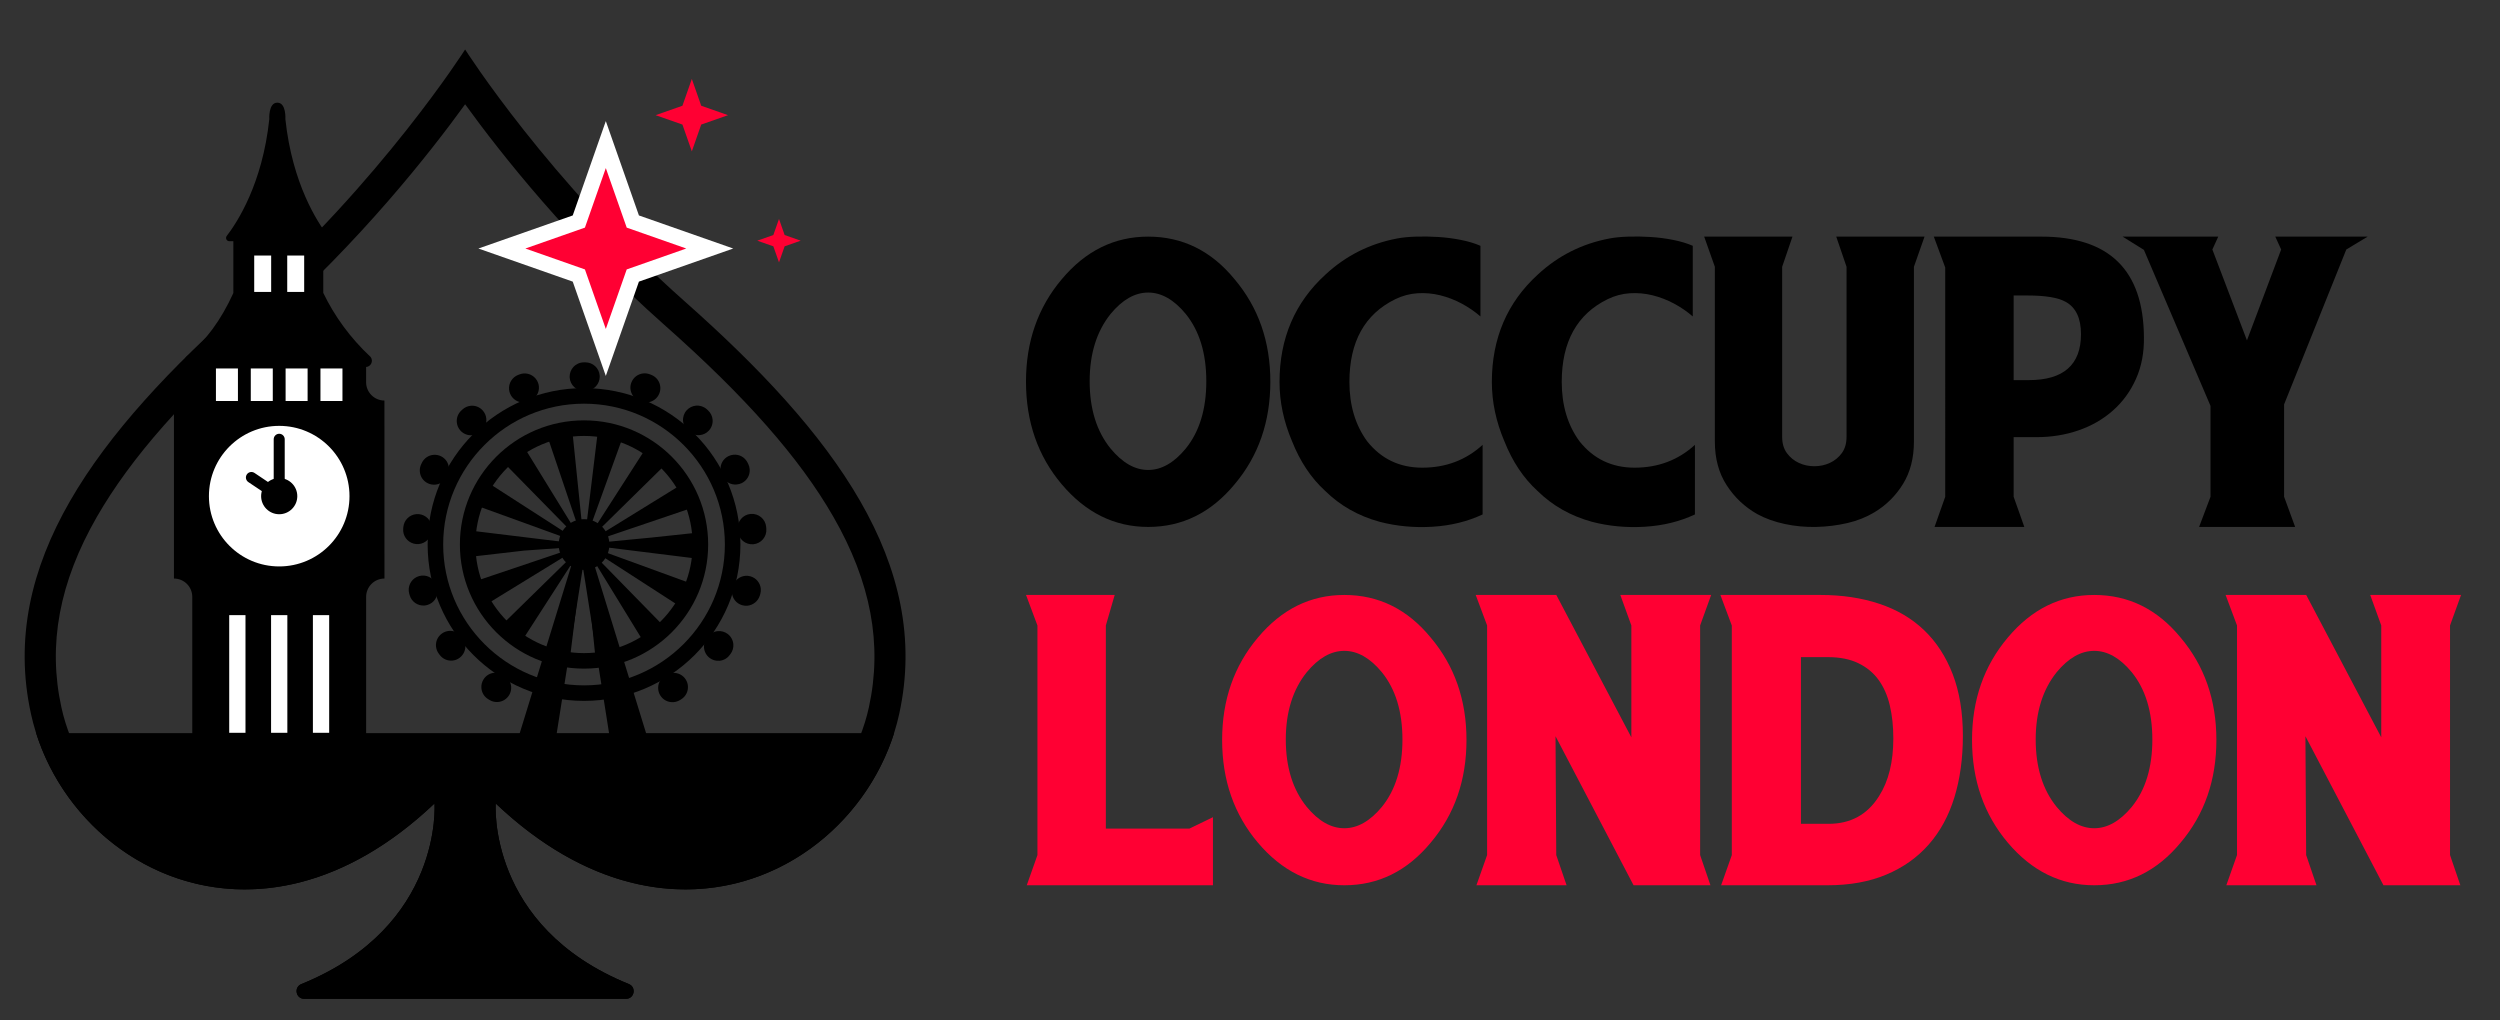 <?xml version="1.0" encoding="UTF-8"?>
<svg xmlns="http://www.w3.org/2000/svg" xmlns:xlink="http://www.w3.org/1999/xlink" version="1.1" id="Layer_2" x="0px" y="0px" viewBox="0 0 817.04 333.39" style="enable-background:new 0 0 817.04 333.39;" xml:space="preserve">
<rect x="0" y="0" width="817.04" height="333.39" fill="#333333" stroke="none"/>
<style type="text/css">
	.st0{clip-path:url(#SVGID_00000034072396545604634140000013386262380433235890_);}
	.st1{fill:#FFFFFF;}
	.st2{fill:#FF0033;}
</style>
<g>
	<g>
		<path d="M152.01,34.08c11.53,15.93,34.16,44.7,65.1,72.09c26.65,23.59,44.19,43.5,55.21,62.66    c12.34,21.44,16.14,41.84,11.64,62.35c-2.94,13.4-10.44,25.78-21.12,34.85c-11.15,9.48-24.57,14.48-38.8,14.48    c-18.56,0-37.59-8.75-55.02-25.29l-15.55-14.76l-1.46,19.67l-1.46-19.67L135,255.22c-17.43,16.55-36.46,25.29-55.02,25.29    c-14.22,0-27.64-5.01-38.79-14.48c-10.68-9.07-18.18-21.45-21.12-34.85c-4.5-20.52-0.7-40.91,11.64-62.35    c11.02-19.16,28.56-39.07,55.21-62.66C117.85,78.77,140.48,50.01,152.01,34.08 M152.01,268.62c0.41,4.96,1.62,12.18,4.92,20.26    c3.35,8.2,9.33,18.28,20.01,27.4h-24.93h-24.93c10.68-9.12,16.66-19.2,20.01-27.4C150.39,280.8,151.6,273.58,152.01,268.62     M152.01,16.17c0,0-27.31,42.96-71.84,82.38c-48.63,43.06-80.78,85.88-70.04,134.8c6.88,31.35,35.09,57.32,69.84,57.32    c19.48,0,41.01-8.15,62.02-28.08c0,0,2.97,40.16-43.5,59.01c-2.56,1.04-1.83,4.83,0.93,4.83h52.58h52.58    c2.76,0,3.48-3.79,0.93-4.83c-46.47-18.85-43.5-59.01-43.5-59.01c21,19.93,42.54,28.08,62.02,28.08    c34.76,0,62.96-25.96,69.84-57.32c10.74-48.93-21.41-91.75-70.04-134.8C179.32,59.13,152.01,16.17,152.01,16.17L152.01,16.17z"></path>
		<g>
			<defs>
				<path id="SVGID_1_" d="M223.84,98.55c-44.52-39.42-71.84-82.38-71.84-82.38s-13.99,22-38.26,48.96      C104.1,75.85,96.63,7.77,83.97,18.98C70.67,30.76,54.79,122.1,44.5,133.97c-27.33,31.53-42.16,63.84-34.36,99.38      c10.74,48.93,73.39,84.73,131.86,29.24c0,0,2.97,40.16-43.5,59.01c-2.56,1.04-1.83,4.83,0.93,4.83h52.58h52.58      c2.76,0,3.48-3.79,0.93-4.83c-46.47-18.85-43.5-59.01-43.5-59.01c58.47,55.49,121.12,19.69,131.86-29.24      S272.47,141.61,223.84,98.55z"></path>
			</defs>
			<clipPath id="SVGID_00000061441493933526773780000009308981919080854188_">
				<use xlink:href="#SVGID_1_" style="overflow:visible;"></use>
			</clipPath>
			<g style="clip-path:url(#SVGID_00000061441493933526773780000009308981919080854188_);">
				<g>
					<rect x="8.06" y="239.61" width="287.89" height="94.56"></rect>
				</g>
				<g>
					<circle cx="190.87" cy="177.96" r="8.29"></circle>
					<path d="M190.87,142.47c19.57,0,35.49,15.92,35.49,35.49s-15.92,35.49-35.49,35.49c-19.57,0-35.49-15.92-35.49-35.49       S171.3,142.47,190.87,142.47 M190.87,137.38c-22.41,0-40.57,18.17-40.57,40.57c0,22.41,18.17,40.57,40.57,40.57       c22.41,0,40.57-18.17,40.57-40.57C231.44,155.55,213.27,137.38,190.87,137.38L190.87,137.38z"></path>
					<path d="M194.47,213.64l-3.06-30.34c0.41-0.04,0.81-0.13,1.19-0.25l9.71,28.91C199.77,212.81,197.14,213.37,194.47,213.64z        M186.46,213.56c-2.67-0.33-5.3-0.96-7.83-1.88l10.42-28.66c0.37,0.13,0.76,0.23,1.15,0.28L186.46,213.56z M209.6,208.55       l-15.94-26c0.34-0.21,0.66-0.46,0.95-0.74l21.32,21.8C214.01,205.49,211.88,207.15,209.6,208.55z M171.44,208.11       c-2.25-1.45-4.33-3.15-6.21-5.06l21.79-21.34c0.29,0.29,0.6,0.55,0.94,0.77L171.44,208.11z M221,197.41l-25.62-16.55       c0.22-0.34,0.4-0.71,0.54-1.08l28.65,10.45C223.66,192.75,222.45,195.16,221,197.41z M160.29,196.72       c-1.41-2.29-2.56-4.75-3.41-7.29l28.9-9.73c0.13,0.37,0.29,0.73,0.5,1.07L160.29,196.72z M226.46,182.4l-30.26-3.76       c0.03-0.22,0.04-0.44,0.04-0.66c0-0.17-0.01-0.33-0.02-0.5l-0.02-0.19l30.36-2.92l-14,1.35l13.98-1.49l0.02,0.16       c0.12,1.19,0.18,2.4,0.18,3.6C226.73,179.46,226.64,180.94,226.46,182.4z M155.21,181.8l-0.03-0.27l0,0       c-0.12-1.19-0.18-2.4-0.18-3.6c0-1.44,0.09-2.91,0.26-4.34l30.27,3.69c-0.03,0.22-0.04,0.44-0.04,0.66       c0,0.19,0.01,0.37,0.03,0.56l0.04,0.43l-14.32,1.02L155.21,181.8z M195.95,176.22c-0.13-0.37-0.3-0.73-0.5-1.07l25.96-16.01       c1.41,2.29,2.56,4.74,3.43,7.28L195.95,176.22z M185.81,176.14l-28.67-10.39c0.91-2.52,2.11-4.94,3.56-7.2l25.64,16.51       C186.12,175.4,185.95,175.76,185.81,176.14z M194.71,174.2c-0.29-0.29-0.61-0.55-0.95-0.77l16.49-25.66       c2.25,1.44,4.34,3.14,6.21,5.05L194.71,174.2z M187.11,174.12l-21.35-21.77c1.91-1.88,4.04-3.54,6.32-4.94l15.99,25.97       C187.72,173.58,187.4,173.83,187.11,174.12z M192.68,172.9c-0.37-0.13-0.76-0.23-1.15-0.27l3.68-30.27       c2.67,0.32,5.3,0.95,7.83,1.87L192.68,172.9z M189.13,172.87l-9.76-28.89c2.53-0.85,5.16-1.43,7.83-1.7l3.12,30.34       C189.91,172.66,189.51,172.74,189.13,172.87z"></path>
					<path d="M190.87,131.93c25.38,0,46.03,20.65,46.03,46.03c0,25.38-20.65,46.03-46.03,46.03c-25.38,0-46.03-20.65-46.03-46.03       C144.84,152.58,165.48,131.93,190.87,131.93 M190.87,126.84c-28.23,0-51.11,22.88-51.11,51.11s22.88,51.11,51.11,51.11       s51.11-22.88,51.11-51.11S219.1,126.84,190.87,126.84L190.87,126.84z"></path>
					<path d="M220.17,229.47c-1.78,0.15-3.46-0.69-4.39-2.21c-0.38-0.62-0.6-1.3-0.67-2.02c-0.16-1.78,0.69-3.46,2.21-4.39       c0.11-0.07,0.21-0.13,0.31-0.2l0.07-0.04c0.63-0.4,1.33-0.63,2.07-0.69c1.76-0.15,3.43,0.68,4.36,2.18       c0.4,0.63,0.63,1.33,0.69,2.07c0.15,1.75-0.68,3.42-2.17,4.36l-0.08,0.05c-0.13,0.08-0.25,0.15-0.37,0.23       C221.58,229.18,220.89,229.4,220.17,229.47z M162.8,229.42c-1,0.09-1.99-0.14-2.84-0.67c-0.15-0.09-0.31-0.19-0.46-0.28       c-1.26-0.79-2.05-2.09-2.17-3.58c-0.09-1.01,0.16-2,0.7-2.86c0.78-1.25,2.08-2.04,3.55-2.17c1.02-0.09,2.01,0.16,2.88,0.7       c0.12,0.08,0.25,0.16,0.38,0.24c1.27,0.78,2.07,2.07,2.21,3.55c0.09,1.01-0.14,2-0.67,2.86       C165.6,228.47,164.27,229.29,162.8,229.42z M235.13,215.95l0-0.03L235.13,215.95c-1.16,0.1-2.31-0.23-3.23-0.94       c-1.04-0.8-1.7-2-1.82-3.31c-0.1-1.16,0.24-2.31,0.94-3.23c0.09-0.12,0.18-0.24,0.27-0.36c0.8-1.06,2.01-1.74,3.33-1.85       c1.14-0.1,2.28,0.23,3.2,0.92c1.06,0.8,1.74,2.02,1.85,3.35c0.09,1.13-0.23,2.27-0.92,3.18l-0.06,0.07       c-0.09,0.12-0.18,0.24-0.26,0.35C237.64,215.18,236.44,215.84,235.13,215.95z M147.85,215.89c-1.61,0.14-3.14-0.54-4.12-1.82       c-0.11-0.14-0.22-0.28-0.32-0.43c-0.53-0.7-0.84-1.53-0.92-2.4c-0.14-1.62,0.56-3.16,1.85-4.13c0.69-0.52,1.52-0.84,2.38-0.92       c1.62-0.14,3.17,0.55,4.15,1.85c0.07,0.1,0.14,0.19,0.22,0.29l0.05,0.07c0.54,0.71,0.87,1.56,0.94,2.44       c0.13,1.6-0.55,3.12-1.82,4.1C149.56,215.5,148.72,215.82,147.85,215.89z M244.24,197.96c-0.57,0.05-1.15-0.01-1.7-0.17       c-1.85-0.54-3.16-2.13-3.34-4.05c-0.06-0.58,0-1.17,0.17-1.73c0.04-0.15,0.08-0.29,0.13-0.43c0.52-1.86,2.16-3.22,4.09-3.39       c0.56-0.05,1.12,0,1.67,0.16c1.85,0.52,3.21,2.15,3.38,4.07c0.05,0.57,0,1.13-0.16,1.68c-0.05,0.17-0.1,0.35-0.15,0.52       C247.78,196.44,246.14,197.79,244.24,197.96z M138.77,197.89c-2.22,0.19-4.27-1.22-4.88-3.36c-0.05-0.17-0.1-0.34-0.15-0.52       c-0.08-0.28-0.13-0.58-0.16-0.87c-0.18-2.22,1.25-4.28,3.4-4.87c0.28-0.08,0.57-0.13,0.85-0.16c2.23-0.19,4.29,1.23,4.89,3.4       c0.04,0.15,0.08,0.29,0.12,0.44c0.08,0.28,0.14,0.58,0.16,0.87c0.2,2.22-1.2,4.29-3.35,4.9       C139.37,197.81,139.07,197.86,138.77,197.89z M246.2,177.87c-2.56,0.22-4.83-1.68-5.05-4.24c0-0.02,0-0.04-0.01-0.06       c0-0.02,0-0.03,0-0.05c-0.01-0.15-0.03-0.3-0.04-0.46c0-0.02,0-0.04,0-0.06c-0.11-1.23,0.27-2.43,1.06-3.38       c0.79-0.95,1.9-1.54,3.13-1.66l0.06,0c2.53-0.22,4.8,1.66,5.04,4.19c0.02,0.18,0.04,0.36,0.05,0.54l0,0.03       c0,0.03,0.01,0.07,0.01,0.1C250.67,175.39,248.76,177.65,246.2,177.87z M136.83,177.81l0-0.03L136.83,177.81       c-0.27,0.02-0.54,0.02-0.82,0c-2.25-0.2-4.04-1.98-4.24-4.22c-0.03-0.28-0.03-0.55,0-0.83c0.01-0.18,0.03-0.35,0.05-0.53       c0.22-2.24,2-4.01,4.24-4.2c0.28-0.02,0.57-0.02,0.86,0c2.25,0.22,4.02,2.01,4.2,4.26c0.02,0.27,0.02,0.55-0.01,0.83       c-0.01,0.15-0.02,0.3-0.04,0.45C140.87,175.83,139.09,177.62,136.83,177.81z M240.76,158.34c-1.93,0.17-3.73-0.84-4.59-2.58       c-0.07-0.14-0.14-0.27-0.2-0.41l0,0c-0.26-0.52-0.43-1.09-0.48-1.67c-0.18-1.92,0.82-3.72,2.54-4.59       c0.53-0.27,1.11-0.43,1.7-0.48c1.91-0.17,3.7,0.83,4.57,2.55c0.08,0.16,0.16,0.32,0.24,0.48c0.26,0.53,0.42,1.09,0.47,1.68       c0.16,1.92-0.86,3.72-2.59,4.57C241.89,158.13,241.33,158.29,240.76,158.34z M142.25,158.39c-0.85,0.07-1.7-0.09-2.46-0.46       c-1.48-0.73-2.44-2.14-2.58-3.78c-0.08-0.85,0.08-1.7,0.46-2.47c0.06-0.14,0.13-0.27,0.2-0.41c0.01-0.02,0.02-0.05,0.03-0.07       l0.01-0.02c0.73-1.45,2.14-2.39,3.75-2.53c0.86-0.07,1.73,0.09,2.51,0.48c1.45,0.73,2.39,2.13,2.54,3.75       c0.08,0.87-0.08,1.74-0.48,2.52c-0.07,0.13-0.13,0.27-0.2,0.41C145.3,157.28,143.89,158.25,142.25,158.39z M228.65,142.21       c-1.3,0.11-2.6-0.32-3.56-1.21c-0.09-0.08-0.18-0.17-0.28-0.26l-0.06-0.05c-0.88-0.8-1.42-1.88-1.52-3.06       c-0.11-1.29,0.32-2.57,1.18-3.53c0.79-0.88,1.88-1.42,3.06-1.53c1.29-0.11,2.57,0.32,3.53,1.18c0.11,0.1,0.23,0.2,0.34,0.31       c0.02,0.02,0.04,0.04,0.06,0.06l0.04,0.04l0,0c0.83,0.78,1.35,1.84,1.45,2.98c0.12,1.31-0.32,2.61-1.21,3.58       C230.9,141.58,229.82,142.1,228.65,142.21z M154.34,142.24c-1.45,0.13-2.85-0.42-3.84-1.49c-0.7-0.76-1.12-1.7-1.21-2.74       c-0.13-1.46,0.41-2.86,1.48-3.85l0.09-0.08c0.1-0.09,0.2-0.19,0.3-0.28c0.76-0.69,1.71-1.1,2.72-1.19       c1.47-0.13,2.88,0.43,3.87,1.52c0.69,0.77,1.11,1.72,1.19,2.75c0.12,1.46-0.43,2.86-1.52,3.84c-0.11,0.1-0.23,0.2-0.34,0.31       C156.33,141.73,155.38,142.14,154.34,142.24z M211.55,131.52c-0.72,0.06-1.43-0.04-2.1-0.31c-0.14-0.06-0.29-0.11-0.43-0.17       c-1.66-0.64-2.83-2.19-2.98-3.97c-0.06-0.7,0.04-1.39,0.3-2.05c0.64-1.68,2.16-2.83,3.95-2.99c0.7-0.06,1.4,0.04,2.07,0.29       c0.17,0.06,0.34,0.13,0.5,0.19c1.66,0.66,2.79,2.17,2.94,3.94c0.06,0.72-0.04,1.43-0.31,2.11       C214.84,130.23,213.33,131.36,211.55,131.52z M171.43,131.53c-2.05,0.18-4-1.03-4.75-2.94c-0.16-0.42-0.27-0.86-0.31-1.31       c-0.09-0.98,0.15-1.99,0.67-2.83c0.53-0.87,1.32-1.53,2.27-1.91c0.14-0.05,0.28-0.11,0.42-0.16c0.02-0.01,0.05-0.02,0.08-0.03       l0.03-0.01l0,0c0.4-0.15,0.81-0.24,1.23-0.28c2.07-0.18,4.02,1.05,4.76,2.99c0.16,0.4,0.26,0.82,0.29,1.25       c0.18,2.07-1.05,4.02-2.98,4.76c-0.14,0.05-0.28,0.11-0.42,0.16C172.31,131.39,171.88,131.49,171.43,131.53z M191.74,127.73       c-0.14,0.01-0.28,0.02-0.42,0.02l-0.02,0c-0.14,0-0.29,0-0.44,0c-1.18,0.01-2.31-0.43-3.18-1.23c-0.86-0.79-1.4-1.88-1.49-3.04       c0-0.12-0.01-0.24-0.02-0.36c-0.01-1.18,0.43-2.31,1.22-3.18c0.88-0.96,2.11-1.51,3.41-1.52c0.18,0,0.36,0,0.54,0       c1.17,0.01,2.29,0.44,3.16,1.24c0.85,0.79,1.38,1.86,1.48,3.02c0.01,0.14,0.02,0.28,0.02,0.42c-0.01,1.17-0.44,2.29-1.24,3.15       C193.97,127.11,192.9,127.63,191.74,127.73z"></path>
					<polygon points="214.03,248.96 200.52,248.96 189.34,177.96 192.17,177.96      "></polygon>
					<polygon points="166.98,248.96 180.48,248.96 191.66,177.96 188.83,177.96      "></polygon>
				</g>
				<g>
					<path d="M125.64,130.9c-3.31,0-5.99-2.68-5.99-5.99v-4.96h-0.16c1.68,0,2.65-1.91,1.65-3.27       c-6.79-6.36-11.83-13.39-15.49-20.96v-16.9h0.69c0.89,0,1.39-1.01,0.85-1.72c-3.37-4.35-11.67-16.99-13.92-38.16       c0,0,0.34-5.39-2.63-5.39s-2.63,5.39-2.63,5.39C85.77,60.12,77.46,72.76,74.1,77.11c-0.54,0.7-0.04,1.72,0.85,1.72l1.31,0       v16.95c-3.95,8.68-9.04,15.75-15.47,20.91c-1,1.35-0.03,3.27,1.65,3.27h0.4v4.96c0,3.31-2.68,5.99-5.99,5.99h0v58.17h0       c3.31,0,5.99,2.68,5.99,5.99v75.01h56.82v-75.01c0-3.31,2.68-5.99,5.99-5.99h0L125.64,130.9L125.64,130.9z"></path>
					<g>
						<rect x="83.08" y="83.52" class="st1" width="5.54" height="11.88"></rect>
						<rect x="93.87" y="83.52" class="st1" width="5.54" height="11.88"></rect>
					</g>
					<g>
						<rect x="70.57" y="120.42" class="st1" width="7.19" height="10.63"></rect>
						<rect x="81.96" y="120.42" class="st1" width="7.19" height="10.63"></rect>
						<rect x="93.34" y="120.42" class="st1" width="7.19" height="10.63"></rect>
						<rect x="104.73" y="120.42" class="st1" width="7.19" height="10.63"></rect>
					</g>
					<g>
						<circle class="st1" cx="91.25" cy="162.15" r="22.97"></circle>
						<circle cx="91.25" cy="162.15" r="5.91"></circle>
						<path d="M91.25,163.95c-0.99,0-1.8-0.81-1.8-1.8v-18.59c0-0.99,0.81-1.8,1.8-1.8s1.8,0.81,1.8,1.8v18.59        C93.04,163.15,92.24,163.95,91.25,163.95z"></path>
						<path d="M91.24,163.95c-0.34,0-0.69-0.1-1-0.31l-9.08-6.09c-0.82-0.55-1.04-1.67-0.49-2.5c0.55-0.83,1.67-1.04,2.5-0.49        l9.08,6.09c0.82,0.55,1.04,1.67,0.49,2.5C92.39,163.67,91.82,163.95,91.24,163.95z"></path>
					</g>
					<g>
						<rect x="74.91" y="201.03" class="st1" width="5.32" height="38.46"></rect>
						<rect x="88.59" y="201.03" class="st1" width="5.32" height="38.46"></rect>
						<rect x="102.26" y="201.03" class="st1" width="5.32" height="38.46"></rect>
					</g>
				</g>
			</g>
		</g>
		<g>
			<polygon class="st1" points="208.81,70.41 197.99,39.58 187.18,70.41 156.35,81.22 187.18,92.04 197.99,122.86 208.81,92.04      239.63,81.22    "></polygon>
			<polygon class="st2" points="204.82,88.05 224.28,81.22 204.82,74.39 197.99,54.93 191.16,74.39 171.7,81.22 191.16,88.05      197.99,107.51    "></polygon>
			<polygon class="st2" points="229.17,40.71 237.93,37.64 229.17,34.56 226.1,25.8 223.03,34.56 214.27,37.64 223.03,40.71      226.1,49.47    "></polygon>
			<polygon class="st2" points="256.43,80.5 261.68,78.66 256.43,76.81 254.59,71.56 252.74,76.81 247.49,78.66 252.74,80.5      254.59,85.75    "></polygon>
		</g>
	</g>
	<g>
		<g>
			<g>
				<path d="M375.24,172.21c-10.98,0-20.4-4.65-28.26-13.95c-7.78-9.22-11.67-20.4-11.67-33.55c0-13.07,3.89-24.21,11.67-33.43      c7.78-9.3,17.2-13.95,28.26-13.95c11.22,0,20.64,4.65,28.26,13.95c7.78,9.22,11.67,20.37,11.67,33.43      c0,13.15-3.89,24.33-11.67,33.55C395.81,167.56,386.38,172.21,375.24,172.21z M375.24,95.61c-4.33,0-8.42,2.33-12.27,6.98      c-4.57,5.69-6.85,13.03-6.85,22.01c0,9.06,2.29,16.4,6.85,22.01c3.85,4.65,7.94,6.98,12.27,6.98c4.33,0,8.42-2.32,12.27-6.98      c4.49-5.53,6.73-12.87,6.73-22.01s-2.25-16.48-6.73-22.01C383.66,97.93,379.57,95.61,375.24,95.61z"></path>
				<path d="M484.56,168.12c-4.97,2.33-10.44,3.67-16.42,4.03c-5.97,0.36-11.73-0.18-17.26-1.62c-6.98-1.92-12.91-5.29-17.8-10.1      c-4.57-4.17-8.18-9.58-10.82-16.23c-2.73-6.41-4.09-12.87-4.09-19.36c0-14.27,5.01-25.98,15.03-35.12      c6.65-6.17,14.47-10.1,23.45-11.79c1.68-0.32,3.71-0.52,6.07-0.6c2.36-0.08,4.81-0.04,7.34,0.12c2.53,0.16,4.99,0.48,7.4,0.96      s4.53,1.12,6.37,1.92v23.09c-1.84-1.6-3.89-3.01-6.13-4.21c-2.25-1.2-4.59-2.1-7.04-2.71c-2.45-0.6-4.91-0.82-7.4-0.66      c-2.49,0.16-4.89,0.8-7.22,1.92c-10.02,4.89-15.03,13.91-15.03,27.06c0,7.62,1.92,14.07,5.77,19.36      c4.57,5.77,10.58,8.66,18.04,8.66c7.7,0,14.27-2.48,19.72-7.46V168.12z"></path>
				<path d="M553.95,168.12c-4.97,2.33-10.44,3.67-16.42,4.03c-5.97,0.36-11.73-0.18-17.26-1.62c-6.98-1.92-12.91-5.29-17.8-10.1      c-4.57-4.17-8.18-9.58-10.82-16.23c-2.73-6.41-4.09-12.87-4.09-19.36c0-14.27,5.01-25.98,15.03-35.12      c6.65-6.17,14.47-10.1,23.45-11.79c1.68-0.32,3.71-0.52,6.07-0.6c2.36-0.08,4.81-0.04,7.34,0.12c2.53,0.16,4.99,0.48,7.4,0.96      s4.53,1.12,6.37,1.92v23.09c-1.84-1.6-3.89-3.01-6.13-4.21c-2.25-1.2-4.59-2.1-7.04-2.71c-2.45-0.6-4.91-0.82-7.4-0.66      c-2.49,0.16-4.89,0.8-7.22,1.92c-10.02,4.89-15.03,13.91-15.03,27.06c0,7.62,1.92,14.07,5.77,19.36      c4.57,5.77,10.58,8.66,18.04,8.66c7.7,0,14.27-2.48,19.72-7.46V168.12z"></path>
				<path d="M625.5,87.19v57.12c0,5.37-1.18,9.98-3.55,13.83c-2.37,3.85-5.47,6.94-9.32,9.26c-2.65,1.6-5.61,2.79-8.9,3.55      c-3.29,0.76-6.67,1.18-10.16,1.26s-6.92-0.24-10.28-0.96c-3.37-0.72-6.37-1.8-9.02-3.25c-4.09-2.32-7.42-5.47-9.98-9.44      c-2.57-3.97-3.85-8.72-3.85-14.25V87.19l-3.49-9.86h28.86l-3.37,9.86v55.56c0,2.16,0.52,3.95,1.56,5.35      c1.04,1.4,2.34,2.47,3.91,3.19c1.56,0.72,3.25,1.08,5.05,1.08s3.49-0.36,5.05-1.08c1.56-0.72,2.87-1.78,3.91-3.19      c1.04-1.4,1.56-3.19,1.56-5.35V87.19l-3.37-9.86h28.86L625.5,87.19z"></path>
				<path d="M665.55,142.87h-7.46v19.48l3.49,9.86h-29.34l3.49-9.86V87.43l-3.73-10.1h35.12c22.21,0,33.39,10.94,33.55,32.83      c0.08,5.05-0.78,9.6-2.59,13.65c-1.8,4.05-4.31,7.5-7.52,10.34c-3.21,2.85-6.96,5.01-11.24,6.49      C675.02,142.13,670.43,142.87,665.55,142.87z M662.66,96.57h-4.57v27.66h4.93c11.38,0,17.08-5.01,17.08-15.03      c0-5.21-1.68-8.74-5.05-10.58C672.56,97.25,668.43,96.57,662.66,96.57z"></path>
				<path d="M746.48,132.16v30.19l3.61,9.86H718.7l3.73-9.86v-29.7l-21.77-50.99l-6.97-4.33h31.27l-1.92,4.21l11.3,29.7l11.18-29.7      l-1.92-4.21h30.19l-6.98,4.21L746.48,132.16z"></path>
			</g>
		</g>
		<g>
			<g>
				<path class="st2" d="M335.56,289.32l3.49-9.86v-75.04l-3.73-9.98h28.98l-2.89,9.98v66.38h27.3l7.7-3.73v22.25H335.56z"></path>
				<path class="st2" d="M439.34,289.32c-10.98,0-20.4-4.65-28.26-13.95c-7.78-9.22-11.67-20.4-11.67-33.55      c0-13.07,3.89-24.21,11.67-33.43c7.78-9.3,17.2-13.95,28.26-13.95c11.22,0,20.64,4.65,28.26,13.95      c7.78,9.22,11.67,20.37,11.67,33.43c0,13.15-3.89,24.33-11.67,33.55C459.9,284.67,450.48,289.32,439.34,289.32z M439.34,212.71      c-4.33,0-8.42,2.33-12.27,6.98c-4.57,5.69-6.85,13.03-6.85,22.01c0,9.06,2.29,16.4,6.85,22.01c3.85,4.65,7.94,6.97,12.27,6.97      c4.33,0,8.42-2.32,12.27-6.97c4.49-5.53,6.73-12.87,6.73-22.01s-2.25-16.48-6.73-22.01      C447.76,215.04,443.67,212.71,439.34,212.71z"></path>
				<path class="st2" d="M508.37,240.61l0.24,38.84l3.37,9.86h-29.46l3.49-9.86v-75.04l-3.73-9.98h26.34l24.53,46.54v-36.56      l-3.61-9.98h29.7l-3.61,9.98v75.04l3.37,9.86h-25.13L508.37,240.61z"></path>
				<path class="st2" d="M597.24,289.32h-34.75l3.49-9.86v-75.04l-3.73-9.98h32.71c7.05,0,13.47,0.96,19.24,2.89      c5.77,1.92,10.66,4.81,14.67,8.66c4.01,3.85,7.11,8.64,9.32,14.37c2.2,5.73,3.31,12.45,3.31,20.14c0,7.38-0.92,14.07-2.77,20.08      c-1.84,6.01-4.63,11.14-8.36,15.39c-3.73,4.25-8.36,7.54-13.89,9.86C610.95,288.16,604.53,289.32,597.24,289.32z M597.36,214.76      h-8.78v54.48h9.02c7.21,0,12.71-3.01,16.48-9.02c3.13-4.89,4.69-11.18,4.69-18.88c0-3.93-0.38-7.52-1.14-10.76      c-0.76-3.25-1.98-6.03-3.67-8.36c-1.68-2.33-3.89-4.15-6.61-5.47C604.61,215.42,601.29,214.76,597.36,214.76z"></path>
				<path class="st2" d="M684.42,289.32c-10.98,0-20.4-4.65-28.26-13.95c-7.78-9.22-11.67-20.4-11.67-33.55      c0-13.07,3.89-24.21,11.67-33.43c7.78-9.3,17.2-13.95,28.26-13.95c11.22,0,20.64,4.65,28.26,13.95      c7.78,9.22,11.67,20.37,11.67,33.43c0,13.15-3.89,24.33-11.67,33.55C704.99,284.67,695.57,289.32,684.42,289.32z M684.42,212.71      c-4.33,0-8.42,2.33-12.27,6.98c-4.57,5.69-6.85,13.03-6.85,22.01c0,9.06,2.29,16.4,6.85,22.01c3.85,4.65,7.94,6.97,12.27,6.97      c4.33,0,8.42-2.32,12.27-6.97c4.49-5.53,6.73-12.87,6.73-22.01s-2.25-16.48-6.73-22.01      C692.84,215.04,688.75,212.71,684.42,212.71z"></path>
				<path class="st2" d="M753.45,240.61l0.24,38.84l3.37,9.86H727.6l3.49-9.86v-75.04l-3.73-9.98h26.34l24.53,46.54v-36.56      l-3.61-9.98h29.7l-3.61,9.98v75.04l3.37,9.86h-25.13L753.45,240.61z"></path>
			</g>
		</g>
	</g>
</g>
</svg>

